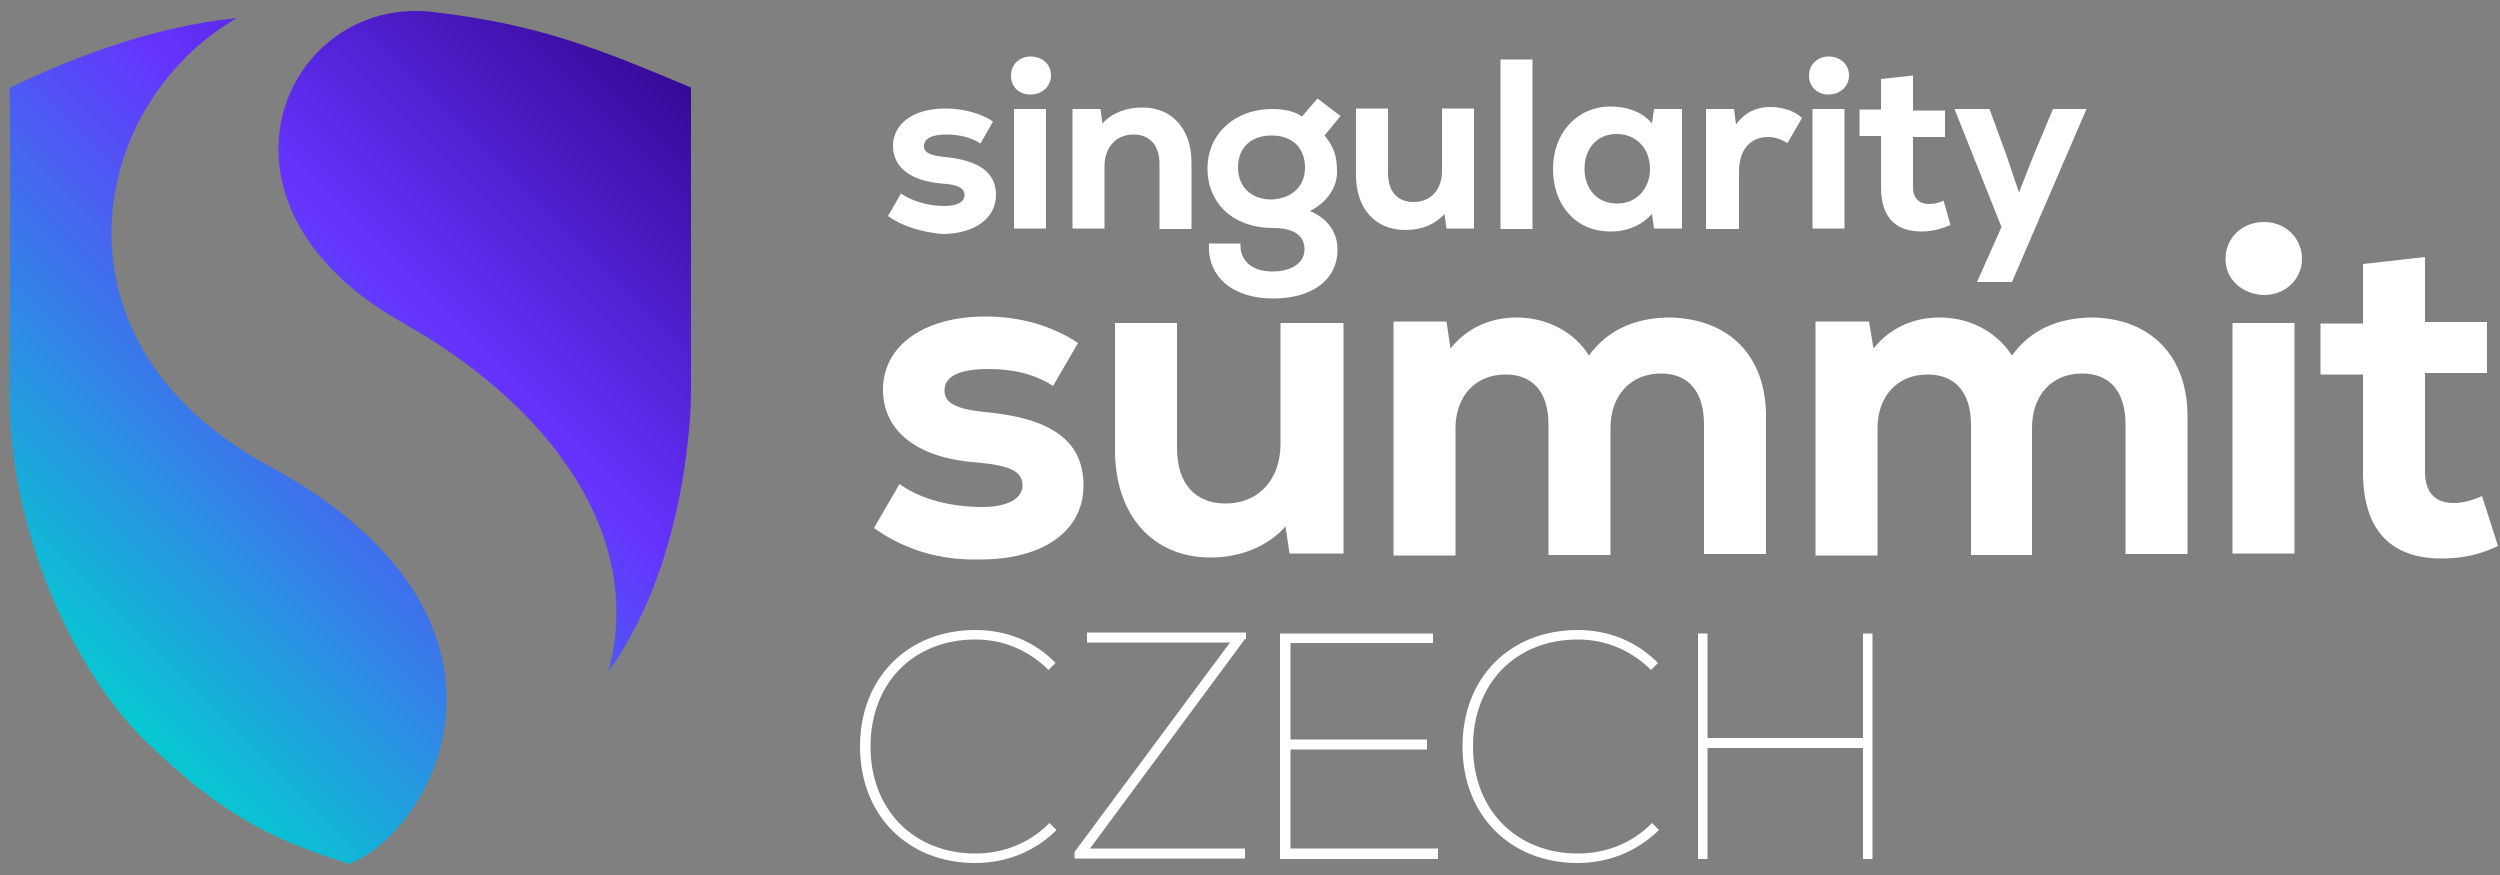 <svg version="1.2" xmlns="http://www.w3.org/2000/svg" viewBox="0 0 500 175" width="500" height="175">
	<rect x="0" y="0" width="500" height="175" fill="#808080" stroke="none"/>
	<title>Singularity_Summit_Shield_Czech_W</title>
	<defs>
		<linearGradient id="g1" x2="1" gradientUnits="userSpaceOnUse" gradientTransform="matrix(-130.325,130.325,-128.456,-128.456,138.926,-1.157)">
			<stop offset="0" stop-color="#2d0082"/>
			<stop offset=".456" stop-color="#6633ff"/>
			<stop offset="1" stop-color="#05cad1"/>
		</linearGradient>
	</defs>
	<style>
		.s0 { fill: #ffffff } 
		.s1 { fill: url(#g1) } 
	</style>
	<g>
		<g>
			<path class="s0" d="m172 149.3c0-13.7 9.5-23.3 23.1-23.3 6.2 0 11.9 2.3 16 6.6l-1.4 1.4c-3.9-3.9-9-6.1-14.6-6.1-12.5 0-21 8.8-21 21.4 0 12.6 8.6 21.4 21 21.4 5.6 0 10.9-2.1 14.8-6.1l1.4 1.4c-4.3 4.3-10 6.6-16.3 6.6-13.4 0-23-9.5-23-23.3z"/>
			<path class="s0" d="m249 127.8l-31 41.9h31v2h-34.1v-1.3l31.1-41.9h-28.6v-2h31.8v1.3z"/>
			<path class="s0" d="m287.6 169.9v1.9h-31.6v-45.1h30.6v1.9h-28.5v19.3h27.3v2h-27.3v19.8h29.5z"/>
			<path class="s0" d="m292.5 149.3c0-13.7 9.4-23.3 23.1-23.3 6.1 0 11.8 2.3 16 6.6l-1.4 1.4c-3.9-3.9-9-6.1-14.6-6.1-12.5 0-21 8.8-21 21.4 0 12.6 8.6 21.4 21 21.4 5.6 0 10.9-2.1 14.8-6.1l1.4 1.4c-4.4 4.3-10.1 6.6-16.3 6.6-13.4 0-23-9.5-23-23.3z"/>
			<path class="s0" d="m374.5 126.7v45.1h-1.9v-22.2h-31.1v22.2h-1.9v-45.1h1.9v20.9h31.1v-20.9z"/>
		</g>
		<g>
			<path class="s1" d="m69.8 172.8c-10.1-3.5-21.7-6.5-38.7-22.7-13.8-12-29.3-40.9-29.2-71.4 0.3-59.3 0-61.1 0-61.1 11.1-5.4 27.8-12.2 45.5-14-29.7 17.1-39.3 64.7 6.2 89.5 56.1 30.4 33.6 72.9 16.2 79.7zm68.4-94.2v-61.1c-17.9-7.5-30-12.6-51.6-15.1-29.5-3.5-48.9 38.2-5.8 62.3 28.8 16.3 48.3 42 40.9 69.6 16.6-23.1 16.5-55.7 16.5-55.7z"/>
			<g>
				<path class="s0" d="m177.6 43.2l2.6-4.5c2.3 1.6 5.6 2.5 8.7 2.5 2.5 0 4-0.8 4-2.2 0-1.4-1.4-2.1-4.6-2.3-6.1-0.5-9.7-3.2-9.7-7.5 0-4.5 4.1-7.5 10.5-7.5 3.8 0 7.3 1.1 9.5 2.6l-2.5 4.4c-1.9-1.2-4.2-1.8-6.8-1.8-3.1 0-4.5 0.9-4.5 2.3 0 1.4 1.3 1.9 4.2 2.2 7 0.7 10.2 3.2 10.2 7.6 0 4.6-4.2 7.8-10.8 7.8-4.1-0.4-7.9-1.5-10.8-3.6z"/>
				<path class="s0" d="m202.2 15.1c0-2.2 1.7-3.8 3.9-3.8 2.3 0 4.1 1.5 4.1 3.8 0 2.1-1.7 3.8-4.1 3.8-2.3 0-3.9-1.5-3.9-3.8zm0.6 6.7h6.4v23.9h-6.4z"/>
				<path class="s0" d="m238.3 32.5v13.3h-6.4v-13c0-3.8-2-5.9-5.2-5.9-3.4 0-5.8 2.5-5.8 6.3v12.5h-6.4v-23.9h5.6l0.4 2.9c1.8-2.1 4.8-3.2 7.8-3.2 6.1-0.1 10 4.3 10 11z"/>
				<path class="s0" d="m262 42.2c3.5 1.5 5.5 4.2 5.5 7.7 0 6.1-5.1 9.8-12.9 9.8-8.1 0-13.2-4.4-12.8-11h6.3c-0.2 3.4 2.3 5.6 6.4 5.6 3.9 0 6.4-1.8 6.4-4.4 0-3-2.4-4.3-6.3-4.3-7.9 0-13.1-4.9-13.1-11.9 0-6.9 5.4-11.9 13-11.9 2.2 0 4.3 0.4 5.9 1.5l3.1-3.6 4.6 3.5-3.2 3.9c1.8 2.1 2.5 4.1 2.5 7.1 0.1 3.2-1.9 6.2-5.4 8zm-1-8.7c0-3.9-2.5-6.4-6.7-6.4-4.2 0-6.7 2.5-6.7 6.4 0 3.9 2.7 6.4 6.7 6.4 4.2-0.2 6.7-2.7 6.7-6.4z"/>
				<path class="s0" d="m294.8 21.8v23.9h-5.5l-0.4-2.9c-1.9 2.1-4.6 3.2-7.8 3.2-6 0-9.9-4.2-9.9-11v-13.3h6.4v12.9c0 3.7 1.9 5.8 5.1 5.8 3.5 0 5.7-2.5 5.7-6.2v-12.5h6.4z"/>
				<path fill-rule="evenodd" class="s0" d="m306.5 11.9v33.9h-6.4v-33.9z"/>
				<path class="s0" d="m336.4 21.8v23.9h-5.6l-0.4-2.9c-2 2.2-4.9 3.5-8.3 3.5-6.9 0-11.5-5.2-11.5-12.5 0-7.3 4.9-12.5 11.5-12.5 3.5 0 6.5 1.2 8.3 3.4l0.4-2.9zm-6.4 12c0-4.1-2.7-7-6.7-7-3.9 0-6.4 2.9-6.4 7 0 4 2.6 6.9 6.4 6.9 3.9 0.1 6.7-2.9 6.7-6.9z"/>
				<path class="s0" d="m360.4 23.6l-2.9 5c-1.4-0.8-2.5-1.2-3.9-1.2-3.5 0-5.8 2.5-5.8 6.9v11.5h-6.6v-24h5.6l0.4 3.1c1.8-2.5 4.2-3.5 6.8-3.5 2.7 0 4.9 0.8 6.4 2.2z"/>
				<path class="s0" d="m361.8 15.1c0-2.2 1.7-3.8 3.9-3.8 2.3 0 4.1 1.5 4.1 3.8 0 2.1-1.7 3.8-4.1 3.8-2.2 0-3.9-1.5-3.9-3.8zm0.7 6.7h6.4v23.9h-6.4z"/>
				<path class="s0" d="m390.1 45c-1.9 0.8-3.7 1.3-5.8 1.3-4.9 0-8.1-2.5-8.1-8.9v-10.2h-4.3v-5.3h4.3v-6.1l6.4-0.7v7h6.4v5.3h-6.4v10.1c0 2.1 1.2 3.3 3.2 3.3 0.8 0 2.1-0.2 2.9-0.7z"/>
				<path class="s0" d="m417.3 21.8l-14.9 34.6h-7l4.9-11-9.4-23.6h7l3.4 9.3 2.5 7.4 2.9-7.4 3.9-9.3c-0.3 0 6.7 0 6.7 0z"/>
			</g>
			<g>
				<path class="s0" d="m174.8 105.6l5.1-8.8c4.4 3.2 10.6 4.6 16.6 4.6 5 0 8-1.7 8-4.3 0-2.9-2.6-4-9-4.6-11.8-0.8-18.9-6.1-18.9-14.6 0-8.7 8.1-14.6 20.5-14.6 7.2 0 13.6 2 18.5 5.3l-5 8.6c-3.8-2.5-8.2-3.4-13-3.4-5.8 0-8.7 1.5-8.7 4.3 0 2.5 2.3 3.7 8 4.3 13.3 1.2 19.8 5.7 19.8 14.7 0 9-7.9 14.8-20.7 14.8-8.1 0.2-15.2-2-21.2-6.3z"/>
				<path class="s0" d="m268.7 64.6v46.1h-10.8l-0.8-5.4c-3.6 4-9 6.2-15 6.2-11.5 0-19.1-8.4-19.1-21.5v-25.4h12.4v25c0 7.2 3.7 11.1 9.7 11.1 6.8 0 11-5 11-11.9v-24.2z"/>
				<path class="s0" d="m353.2 83.3v27.5h-12.4v-25.9c0-6.7-3.2-10.2-8.6-10.2-6 0-10.1 4.3-10.1 10.9v25.4h-12.4v-26c0-6.7-3.2-10.1-8.6-10.1-6 0-10 4.3-10 10.8v25.4h-12.4v-46.8h10.6l0.8 5.4c3.2-4 7.8-6.2 13.2-6.2 6.3 0 11.6 3 14.5 7.6 3.6-5 9.1-7.6 16.3-7.6 11.7 0.3 19.1 7.6 19.1 19.8z"/>
				<path class="s0" d="m437.5 83.3v27.5h-12.4v-25.9c0-6.7-3.2-10.2-8.7-10.2-6 0-10 4.3-10 10.9v25.4h-12.2v-26c0-6.7-3.3-10.1-8.7-10.1-6 0-10 4.3-10 10.8v25.4h-12.4v-46.8h10.7l0.9 5.4c3.2-4 7.8-6.2 13.2-6.2 6.3 0 11.5 3 14.5 7.6 3.6-5 9-7.6 16.3-7.6 11.4 0.3 18.8 7.6 18.8 19.8z"/>
				<path class="s0" d="m445.1 51.8c0-4.3 3.4-7.4 7.7-7.4 4.3 0 7.6 3.2 7.6 7.4 0 4-3.3 7.2-7.6 7.2-4.2-0.1-7.7-3-7.7-7.2zm1.4 12.8h12.4v46.1h-12.4z"/>
				<path class="s0" d="m499.6 109.2c-3.8 1.8-7.3 2.5-11.3 2.5-9.5 0-15.7-5-15.7-17.3v-19.5h-8.5v-10.2h8.5v-11.9l12.4-1.4v13h12.4v10.2h-12.4v19.7c0 4.2 2 6.3 5.8 6.3 1.8 0 3.9-0.6 5.6-1.4z"/>
			</g>
		</g>
	</g>
</svg>
